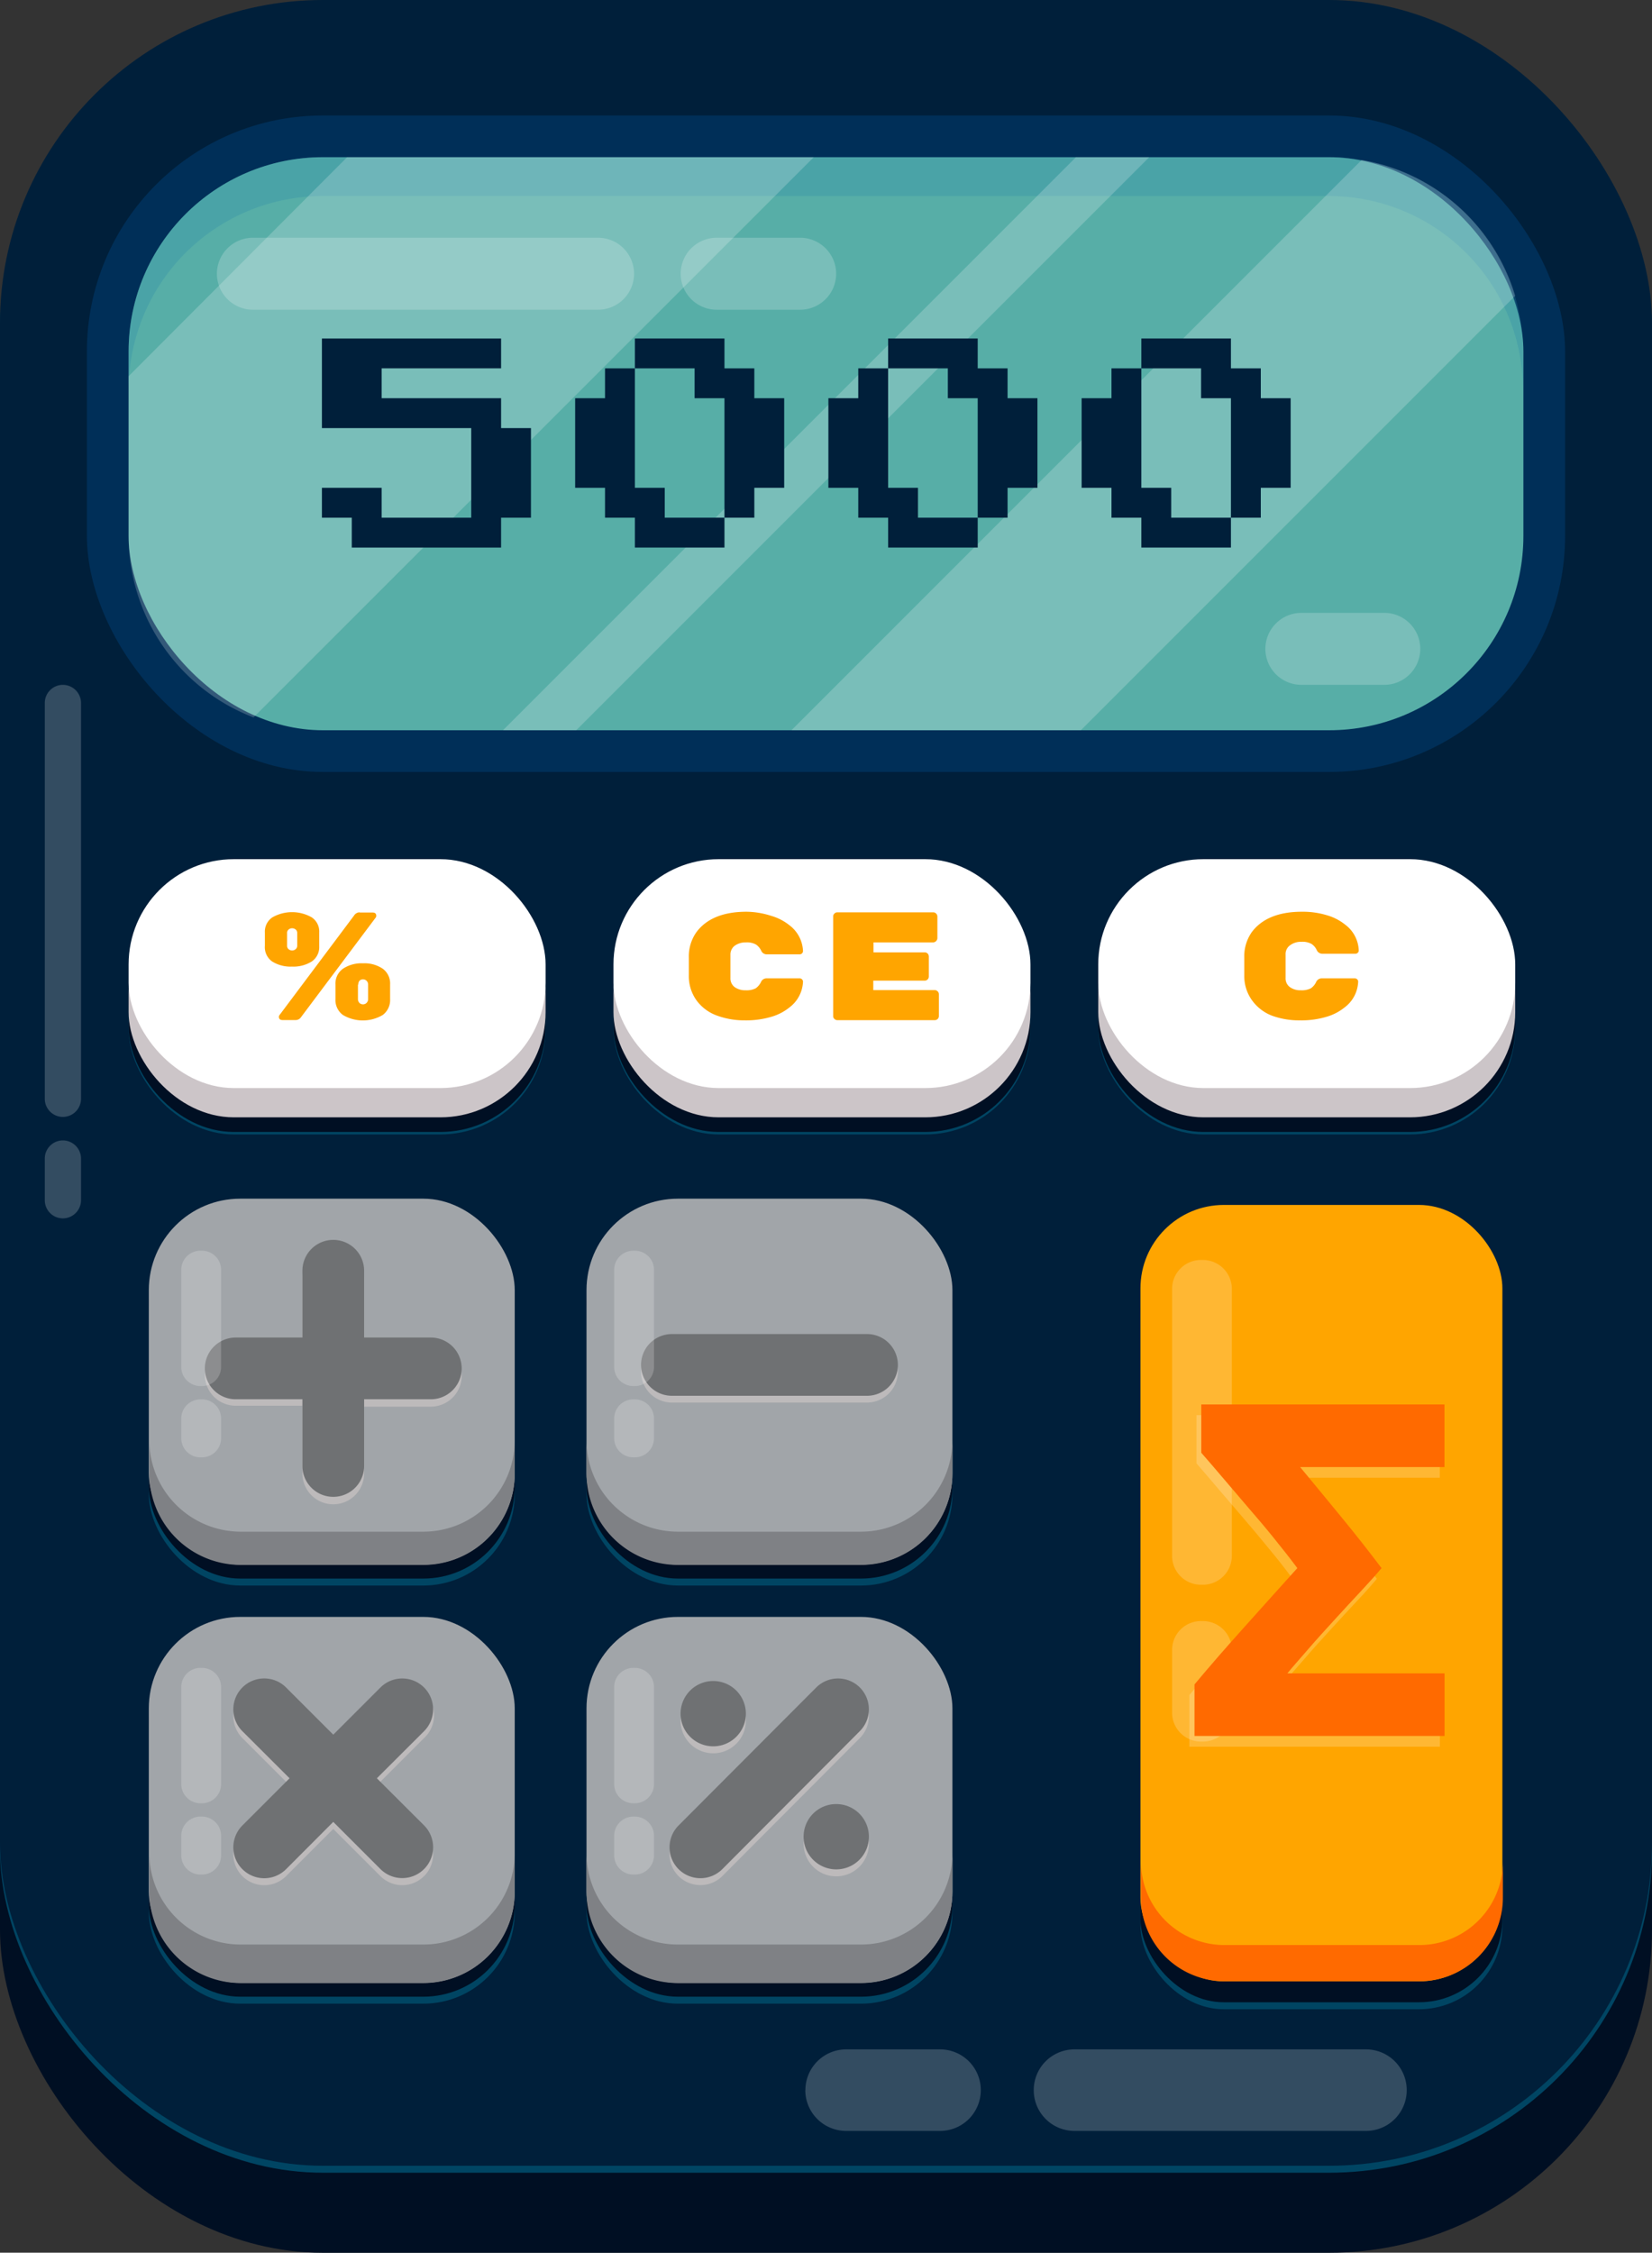 <?xml version="1.0" encoding="UTF-8"?> <svg xmlns="http://www.w3.org/2000/svg" viewBox="0 0 165.96 226.27"><rect x="0" y="0" width="165.96" height="226.27" fill="#333333" stroke="none"/> <defs> <style>.a{isolation:isolate;}.b{fill:#000f23;}.c{fill:#004563;}.d{fill:#001f3a;}.e{fill:#002f58;}.f{fill:#57aea7;}.g{fill:#2c89a7;opacity:0.3;mix-blend-mode:multiply;}.h,.q{opacity:0.2;}.i,.q{fill:#fff;}.j{fill:#ccc5c8;}.k{fill:orange;}.l{fill:#ff6a00;}.m{fill:#a1a5a9;}.n{fill:#bdbabb;}.o{fill:#6f7173;}.p{fill:#7f8185;}</style> </defs> <g class="a"> <rect class="b" y="8.74" width="165.96" height="217.54" rx="32.44"></rect> <rect class="c" y="0.7" width="165.96" height="217.54" rx="32.44"></rect> <rect class="d" width="165.96" height="217.54" rx="32.44"></rect> <rect class="e" x="8.73" y="11.6" width="148.5" height="65.94" rx="23.71"></rect> <rect class="f" x="12.92" y="15.79" width="140.12" height="57.56" rx="19.52"></rect> <path class="g" d="M133.52,15.79H32.44A19.52,19.52,0,0,0,12.92,35.3v3.9A19.51,19.51,0,0,1,32.44,19.69H133.52A19.51,19.51,0,0,1,153,39.2V35.3A19.52,19.52,0,0,0,133.52,15.79Z"></path> <g class="h"> <polygon class="i" points="115.45 15.79 108.09 15.79 50.53 73.35 57.89 73.35 115.45 15.79"></polygon> <path class="i" d="M34.87,15.79l-21.95,22V53.83A19.53,19.53,0,0,0,25.47,72.06L81.75,15.79Z"></path> <path class="i" d="M152.22,29.71a19.51,19.51,0,0,0-15.43-13.64L79.51,73.35h29.07Z"></path> </g> <g class="h"> <path class="i" d="M63.7,27.49a3.62,3.62,0,0,1-3.62,3.62H25.41a3.62,3.62,0,0,1-3.62-3.62h0a3.62,3.62,0,0,1,3.62-3.61H60.08a3.62,3.62,0,0,1,3.62,3.61Z"></path> <path class="i" d="M84,27.49a3.62,3.62,0,0,1-3.62,3.62H72a3.62,3.62,0,0,1-3.62-3.62h0A3.62,3.62,0,0,1,72,23.88h8.33A3.62,3.62,0,0,1,84,27.49Z"></path> <path class="i" d="M142.68,65.17a3.62,3.62,0,0,1-3.61,3.62h-8.33a3.62,3.62,0,0,1-3.62-3.62h0a3.62,3.62,0,0,1,3.62-3.61h8.33a3.61,3.61,0,0,1,3.61,3.61Z"></path> </g> <rect class="c" x="12.92" y="90.96" width="41.89" height="22.99" rx="10.57"></rect> <rect class="c" x="61.63" y="90.96" width="41.89" height="22.99" rx="10.57"></rect> <rect class="c" x="110.33" y="90.96" width="41.89" height="22.99" rx="10.57"></rect> <rect class="b" x="12.92" y="90.71" width="41.89" height="22.99" rx="10.57"></rect> <rect class="b" x="61.63" y="90.71" width="41.89" height="22.99" rx="10.57"></rect> <rect class="b" x="110.33" y="90.71" width="41.89" height="22.99" rx="10.57"></rect> <rect class="j" x="12.92" y="89.24" width="41.89" height="22.99" rx="10.57"></rect> <rect class="j" x="61.63" y="89.24" width="41.89" height="22.99" rx="10.57"></rect> <rect class="j" x="110.33" y="89.24" width="41.89" height="22.99" rx="10.57"></rect> <rect class="i" x="12.92" y="86.3" width="41.89" height="22.99" rx="10.57"></rect> <rect class="i" x="61.63" y="86.3" width="41.89" height="22.99" rx="10.57"></rect> <rect class="i" x="110.33" y="86.3" width="41.89" height="22.99" rx="10.57"></rect> <rect class="c" x="114.57" y="123.83" width="36.36" height="77.99" rx="8.38"></rect> <rect class="b" x="114.57" y="123.13" width="36.36" height="77.99" rx="8.38"></rect> <rect class="k" x="114.57" y="121.03" width="36.36" height="77.99" rx="8.38"></rect> <path class="l" d="M142.54,195.37H123a8.39,8.39,0,0,1-8.38-8.39v3.66A8.38,8.38,0,0,0,123,199h19.59a8.39,8.39,0,0,0,8.39-8.38V187A8.39,8.39,0,0,1,142.54,195.37Z"></path> <path class="k" d="M32.07,93.66v1.39a1.75,1.75,0,0,1-.74,1.52,3.46,3.46,0,0,1-2,.52,3.47,3.47,0,0,1-2-.52A1.76,1.76,0,0,1,26.61,95V93.67a1.72,1.72,0,0,1,.76-1.53,4,4,0,0,1,3.94,0A1.71,1.71,0,0,1,32.07,93.66Zm4.06-2h1.3c.25,0,.37.11.37.34a.27.27,0,0,1-.06.17l-7.5,10a.64.64,0,0,1-.55.29h-1.3c-.25,0-.37-.11-.37-.33a.27.27,0,0,1,.06-.17l7.49-10A.67.67,0,0,1,36.13,91.64Zm-7.29,2V95a.42.42,0,0,0,.14.33.53.53,0,0,0,.37.14.52.52,0,0,0,.36-.14.43.43,0,0,0,.15-.33v-1.3a.43.43,0,0,0-.15-.33.57.57,0,0,0-.36-.13.53.53,0,0,0-.37.14A.41.41,0,0,0,28.84,93.69ZM39.19,98.9v1.45a1.87,1.87,0,0,1-.74,1.6,3.92,3.92,0,0,1-4,0,1.86,1.86,0,0,1-.75-1.61V98.91a1.84,1.84,0,0,1,.76-1.61,3.37,3.37,0,0,1,2-.54,3.28,3.28,0,0,1,2,.55A1.84,1.84,0,0,1,39.19,98.9Zm-3.23,0v1.46a.55.55,0,0,0,.14.37.5.5,0,0,0,.37.15.49.49,0,0,0,.36-.15.51.51,0,0,0,.15-.37V98.88a.51.51,0,0,0-.51-.51.47.47,0,0,0-.37.16A.52.52,0,0,0,36,98.88Z"></path> <path class="k" d="M73.38,95.88v2.35a1.1,1.1,0,0,0,.42.92,1.86,1.86,0,0,0,1.12.32,2,2,0,0,0,1-.2,1.67,1.67,0,0,0,.52-.61.61.61,0,0,1,.54-.39h3.35a.34.34,0,0,1,.34.33,3.41,3.41,0,0,1-1.36,2.59,5.22,5.22,0,0,1-1.81.94,8.89,8.89,0,0,1-2.67.36A8,8,0,0,1,72,102,4.38,4.38,0,0,1,70,100.52,4.14,4.14,0,0,1,69.2,98V96.16A4.19,4.19,0,0,1,70,93.58c1-1.3,2.64-2,5-2A8.38,8.38,0,0,1,77.5,92a5.22,5.22,0,0,1,1.81.94,3.41,3.41,0,0,1,1.36,2.59.34.34,0,0,1-.34.33H77a.61.61,0,0,1-.54-.39,1.55,1.55,0,0,0-.52-.6,1.84,1.84,0,0,0-1-.21A1.86,1.86,0,0,0,73.8,95,1.1,1.1,0,0,0,73.38,95.88Z"></path> <path class="k" d="M87.73,99.45H93.9a.43.43,0,0,1,.3.13.4.4,0,0,1,.12.29v2.19a.4.4,0,0,1-.12.29.42.42,0,0,1-.3.12H84.12a.4.4,0,0,1-.29-.12.37.37,0,0,1-.13-.29v-10a.38.38,0,0,1,.13-.3.4.4,0,0,1,.29-.12h9.63a.4.4,0,0,1,.29.12.42.42,0,0,1,.13.3v2.18a.45.45,0,0,1-.42.42h-6v1H92.9a.4.4,0,0,1,.29.12.44.44,0,0,1,.12.3v2a.42.42,0,0,1-.12.3.4.4,0,0,1-.29.12H87.73Z"></path> <path class="k" d="M129.15,95.88v2.35a1.08,1.08,0,0,0,.43.92,1.81,1.81,0,0,0,1.11.32,2,2,0,0,0,1-.2,1.58,1.58,0,0,0,.52-.61.62.62,0,0,1,.55-.39h3.34a.33.33,0,0,1,.24.1.29.29,0,0,1,.1.23,3.38,3.38,0,0,1-1.36,2.59,5.22,5.22,0,0,1-1.81.94,8.82,8.82,0,0,1-2.66.36,8,8,0,0,1-2.8-.46,4.43,4.43,0,0,1-2-1.51A4.14,4.14,0,0,1,125,98V96.16a4.19,4.19,0,0,1,.79-2.58c1-1.3,2.65-2,5-2a8.38,8.38,0,0,1,2.54.36,5.22,5.22,0,0,1,1.81.94,3.38,3.38,0,0,1,1.36,2.59.29.29,0,0,1-.1.23.33.33,0,0,1-.24.1h-3.34a.62.62,0,0,1-.55-.39,1.48,1.48,0,0,0-.52-.6,1.84,1.84,0,0,0-1-.21,1.81,1.81,0,0,0-1.11.32A1.08,1.08,0,0,0,129.15,95.88Z"></path> <g class="h"> <path class="i" d="M129.85,158.58q-1.09-1.49-2.4-3.06c-.86-1.06-1.73-2.09-2.59-3.09l-2.5-2.92c-.8-.95-1.52-1.78-2.16-2.52v-4.85h24.44v6.29h-14.5l4.18,5.08c1.44,1.75,2.76,3.44,4,5.07-.48.58-1.14,1.33-2,2.24s-1.74,1.88-2.67,2.89-1.82,2-2.68,3-1.57,1.78-2.12,2.45h15.8v6.29H119.48v-5.19c1.54-1.83,3.22-3.74,5-5.75S128.12,160.51,129.85,158.58Z"></path> </g> <rect class="c" x="14.95" y="122.5" width="36.76" height="36.76" rx="9.19"></rect> <rect class="c" x="58.92" y="122.5" width="36.76" height="36.76" rx="9.19"></rect> <rect class="c" x="14.95" y="164.5" width="36.76" height="36.76" rx="9.19"></rect> <rect class="c" x="58.92" y="164.5" width="36.76" height="36.76" rx="9.19"></rect> <rect class="b" x="14.95" y="121.8" width="36.76" height="36.76" rx="9.19"></rect> <rect class="b" x="58.92" y="121.8" width="36.76" height="36.76" rx="9.19"></rect> <rect class="b" x="14.95" y="163.8" width="36.76" height="36.76" rx="9.19"></rect> <rect class="b" x="58.92" y="163.8" width="36.76" height="36.76" rx="9.19"></rect> <rect class="m" x="14.95" y="120.4" width="36.76" height="36.76" rx="9.19"></rect> <path class="n" d="M43.28,135h-6.7v-6.7a3.1,3.1,0,0,0-6.2,0V135h-6.7a3.1,3.1,0,1,0,0,6.2h6.7V148a3.1,3.1,0,0,0,6.2,0v-6.71h6.7a3.1,3.1,0,1,0,0-6.2Z"></path> <path class="o" d="M43.28,134.35h-6.7v-6.71a3.1,3.1,0,0,0-6.2,0v6.71h-6.7a3.1,3.1,0,1,0,0,6.2h6.7v6.7a3.1,3.1,0,0,0,6.2,0v-6.7h6.7a3.1,3.1,0,0,0,0-6.2Z"></path> <path class="p" d="M42.52,153.85H24.14A9.2,9.2,0,0,1,15,144.66V148a9.19,9.19,0,0,0,9.19,9.19H42.52A9.18,9.18,0,0,0,51.71,148v-3.31A9.19,9.19,0,0,1,42.52,153.85Z"></path> <rect class="m" x="58.92" y="120.4" width="36.76" height="36.76" rx="9.19"></rect> <path class="n" d="M87.1,134.68a3.1,3.1,0,0,1,3.1,3.1h0a3.1,3.1,0,0,1-3.1,3.1H67.5a3.1,3.1,0,0,1-3.1-3.1h0a3.1,3.1,0,0,1,3.1-3.1Z"></path> <path class="o" d="M87.1,134a3.1,3.1,0,0,1,3.1,3.1h0a3.1,3.1,0,0,1-3.1,3.1H67.5a3.1,3.1,0,0,1-3.1-3.1h0a3.1,3.1,0,0,1,3.1-3.1Z"></path> <rect class="m" x="14.95" y="162.41" width="36.76" height="36.76" rx="9.19"></rect> <path class="n" d="M37.86,179.32l4.74-4.74a3.1,3.1,0,1,0-4.38-4.38l-4.74,4.74-4.74-4.74a3.1,3.1,0,1,0-4.39,4.38l4.74,4.74-4.74,4.74a3.1,3.1,0,0,0,4.39,4.39l4.74-4.74,4.74,4.74a3.1,3.1,0,0,0,4.38-4.39Z"></path> <path class="o" d="M37.86,178.62l4.74-4.73a3.1,3.1,0,0,0-4.38-4.39l-4.74,4.74-4.74-4.74a3.1,3.1,0,0,0-4.39,4.39l4.74,4.73-4.74,4.74a3.1,3.1,0,0,0,4.39,4.39L33.48,183l4.74,4.74a3.1,3.1,0,0,0,4.38-4.39Z"></path> <rect class="m" x="58.92" y="162.41" width="36.76" height="36.76" rx="9.19"></rect> <path class="n" d="M82,170.2a3.1,3.1,0,0,1,4.38,0h0a3.1,3.1,0,0,1,0,4.38L72.56,188.45a3.13,3.13,0,0,1-4.39,0h0a3.11,3.11,0,0,1,0-4.39Z"></path> <path class="n" d="M68.37,172.83a3.28,3.28,0,1,0,3.28-3.28A3.28,3.28,0,0,0,68.37,172.83Z"></path> <path class="n" d="M80.73,185.19A3.28,3.28,0,1,0,84,181.91,3.27,3.27,0,0,0,80.73,185.19Z"></path> <path class="o" d="M82,169.5a3.1,3.1,0,0,1,4.38,0h0a3.1,3.1,0,0,1,0,4.38L72.56,187.75a3.11,3.11,0,0,1-4.39,0h0a3.11,3.11,0,0,1,0-4.39Z"></path> <path class="o" d="M68.37,172.13a3.28,3.28,0,1,0,3.28-3.28A3.28,3.28,0,0,0,68.37,172.13Z"></path> <path class="o" d="M80.73,184.49A3.28,3.28,0,1,0,84,181.21,3.27,3.27,0,0,0,80.73,184.49Z"></path> <path class="p" d="M86.49,153.85H68.11a9.19,9.19,0,0,1-9.19-9.19V148a9.18,9.18,0,0,0,9.19,9.19H86.49A9.19,9.19,0,0,0,95.68,148v-3.31A9.2,9.2,0,0,1,86.49,153.85Z"></path> <path class="p" d="M86.49,195.32H68.11a9.18,9.18,0,0,1-9.19-9.19V190a9.19,9.19,0,0,0,9.19,9.19H86.49A9.2,9.2,0,0,0,95.68,190v-3.85A9.19,9.19,0,0,1,86.49,195.32Z"></path> <path class="p" d="M42.52,195.32H24.14A9.19,9.19,0,0,1,15,186.13V190a9.2,9.2,0,0,0,9.19,9.19H42.52A9.19,9.19,0,0,0,51.71,190v-3.85A9.18,9.18,0,0,1,42.52,195.32Z"></path> <path class="q" d="M120.75,159.18a2.9,2.9,0,0,1-3-2.81v-27a2.9,2.9,0,0,1,3-2.81h0a2.91,2.91,0,0,1,3,2.81v27a2.91,2.91,0,0,1-3,2.81Z"></path> <path class="q" d="M120.75,174.93a2.9,2.9,0,0,1-3-2.81v-6.48a2.9,2.9,0,0,1,3-2.81h0a2.91,2.91,0,0,1,3,2.81v6.48a2.91,2.91,0,0,1-3,2.81Z"></path> <path class="q" d="M20.21,139.22a1.92,1.92,0,0,1-2-1.86v-9.87a1.92,1.92,0,0,1,2-1.86h0a1.92,1.92,0,0,1,2,1.86v9.87a1.92,1.92,0,0,1-2,1.86Z"></path> <path class="q" d="M20.21,146.38a1.92,1.92,0,0,1-2-1.87v-2.08a1.93,1.93,0,0,1,2-1.87h0a1.93,1.93,0,0,1,2,1.87v2.08a1.92,1.92,0,0,1-2,1.87Z"></path> <path class="q" d="M63.7,139.22a1.92,1.92,0,0,1-2-1.86v-9.87a1.92,1.92,0,0,1,2-1.86h0a1.92,1.92,0,0,1,2,1.86v9.87a1.92,1.92,0,0,1-2,1.86Z"></path> <path class="q" d="M63.7,146.38a1.92,1.92,0,0,1-2-1.87v-2.08a1.93,1.93,0,0,1,2-1.87h0a1.93,1.93,0,0,1,2,1.87v2.08a1.92,1.92,0,0,1-2,1.87Z"></path> <path class="q" d="M20.21,181.13a1.93,1.93,0,0,1-2-1.87V169.4a1.93,1.93,0,0,1,2-1.87h0a1.93,1.93,0,0,1,2,1.87v9.86a1.93,1.93,0,0,1-2,1.87Z"></path> <path class="q" d="M20.21,188.29a1.93,1.93,0,0,1-2-1.87v-2.08a1.93,1.93,0,0,1,2-1.87h0a1.93,1.93,0,0,1,2,1.87v2.08a1.93,1.93,0,0,1-2,1.87Z"></path> <path class="q" d="M63.7,181.13a1.93,1.93,0,0,1-2-1.87V169.4a1.93,1.93,0,0,1,2-1.87h0a1.93,1.93,0,0,1,2,1.87v9.86a1.93,1.93,0,0,1-2,1.87Z"></path> <path class="q" d="M63.7,188.29a1.93,1.93,0,0,1-2-1.87v-2.08a1.93,1.93,0,0,1,2-1.87h0a1.93,1.93,0,0,1,2,1.87v2.08a1.93,1.93,0,0,1-2,1.87Z"></path> <g class="h"> <path class="i" d="M6.32,112.19a1.82,1.82,0,0,1-1.82-1.82V70.61a1.82,1.82,0,0,1,1.82-1.82h0a1.83,1.83,0,0,1,1.82,1.82v39.76a1.83,1.83,0,0,1-1.82,1.82Z"></path> <path class="i" d="M6.32,122.38a1.82,1.82,0,0,1-1.82-1.82v-4.19a1.82,1.82,0,0,1,1.82-1.82h0a1.83,1.83,0,0,1,1.82,1.82v4.19a1.83,1.83,0,0,1-1.82,1.82Z"></path> </g> <g class="h"> <path class="i" d="M103.85,209.94a4.09,4.09,0,0,1,4.09-4.09h29.29a4.09,4.09,0,0,1,4.09,4.09h0a4.09,4.09,0,0,1-4.09,4.1H107.94a4.09,4.09,0,0,1-4.09-4.1Z"></path> <path class="i" d="M80.91,209.94a4.1,4.1,0,0,1,4.1-4.09h9.42a4.09,4.09,0,0,1,4.1,4.09h0a4.09,4.09,0,0,1-4.1,4.1H85a4.1,4.1,0,0,1-4.1-4.1Z"></path> </g> <path class="l" d="M130.33,157.51c-.74-1-1.54-2-2.4-3.07s-1.73-2.08-2.6-3.09l-2.49-2.92c-.8-.94-1.52-1.78-2.16-2.51v-4.85h24.43v6.29h-14.5c1.35,1.62,2.74,3.32,4.18,5.07s2.77,3.45,4,5.08c-.48.58-1.14,1.32-2,2.24s-1.74,1.87-2.66,2.88-1.83,2-2.69,3-1.57,1.78-2.11,2.45h15.79v6.29H120v-5.18q2.3-2.75,5-5.75C126.82,161.4,128.6,159.43,130.33,157.51Z"></path> <path class="d" d="M35.34,55V52h-3V49h6v3h9V43h-15V34h18v3h-12v3h12v3h3v9h-3v3Z"></path> <path class="d" d="M63.78,55V52h-3V49h-3V40h3V37h3V34h9v3h3v3h3v9h-3v3h-3v3Zm3-3h6V40h-3V37h-6V49h3Z"></path> <path class="d" d="M89.22,55V52h-3V49h-3V40h3V37h3V34h9v3h3v3h3v9h-3v3h-3v3Zm3-3h6V40h-3V37h-6V49h3Z"></path> <path class="d" d="M114.66,55V52h-3V49h-3V40h3V37h3V34h9v3h3v3h3v9h-3v3h-3v3Zm3-3h6V40h-3V37h-6V49h3Z"></path> </g> </svg> 